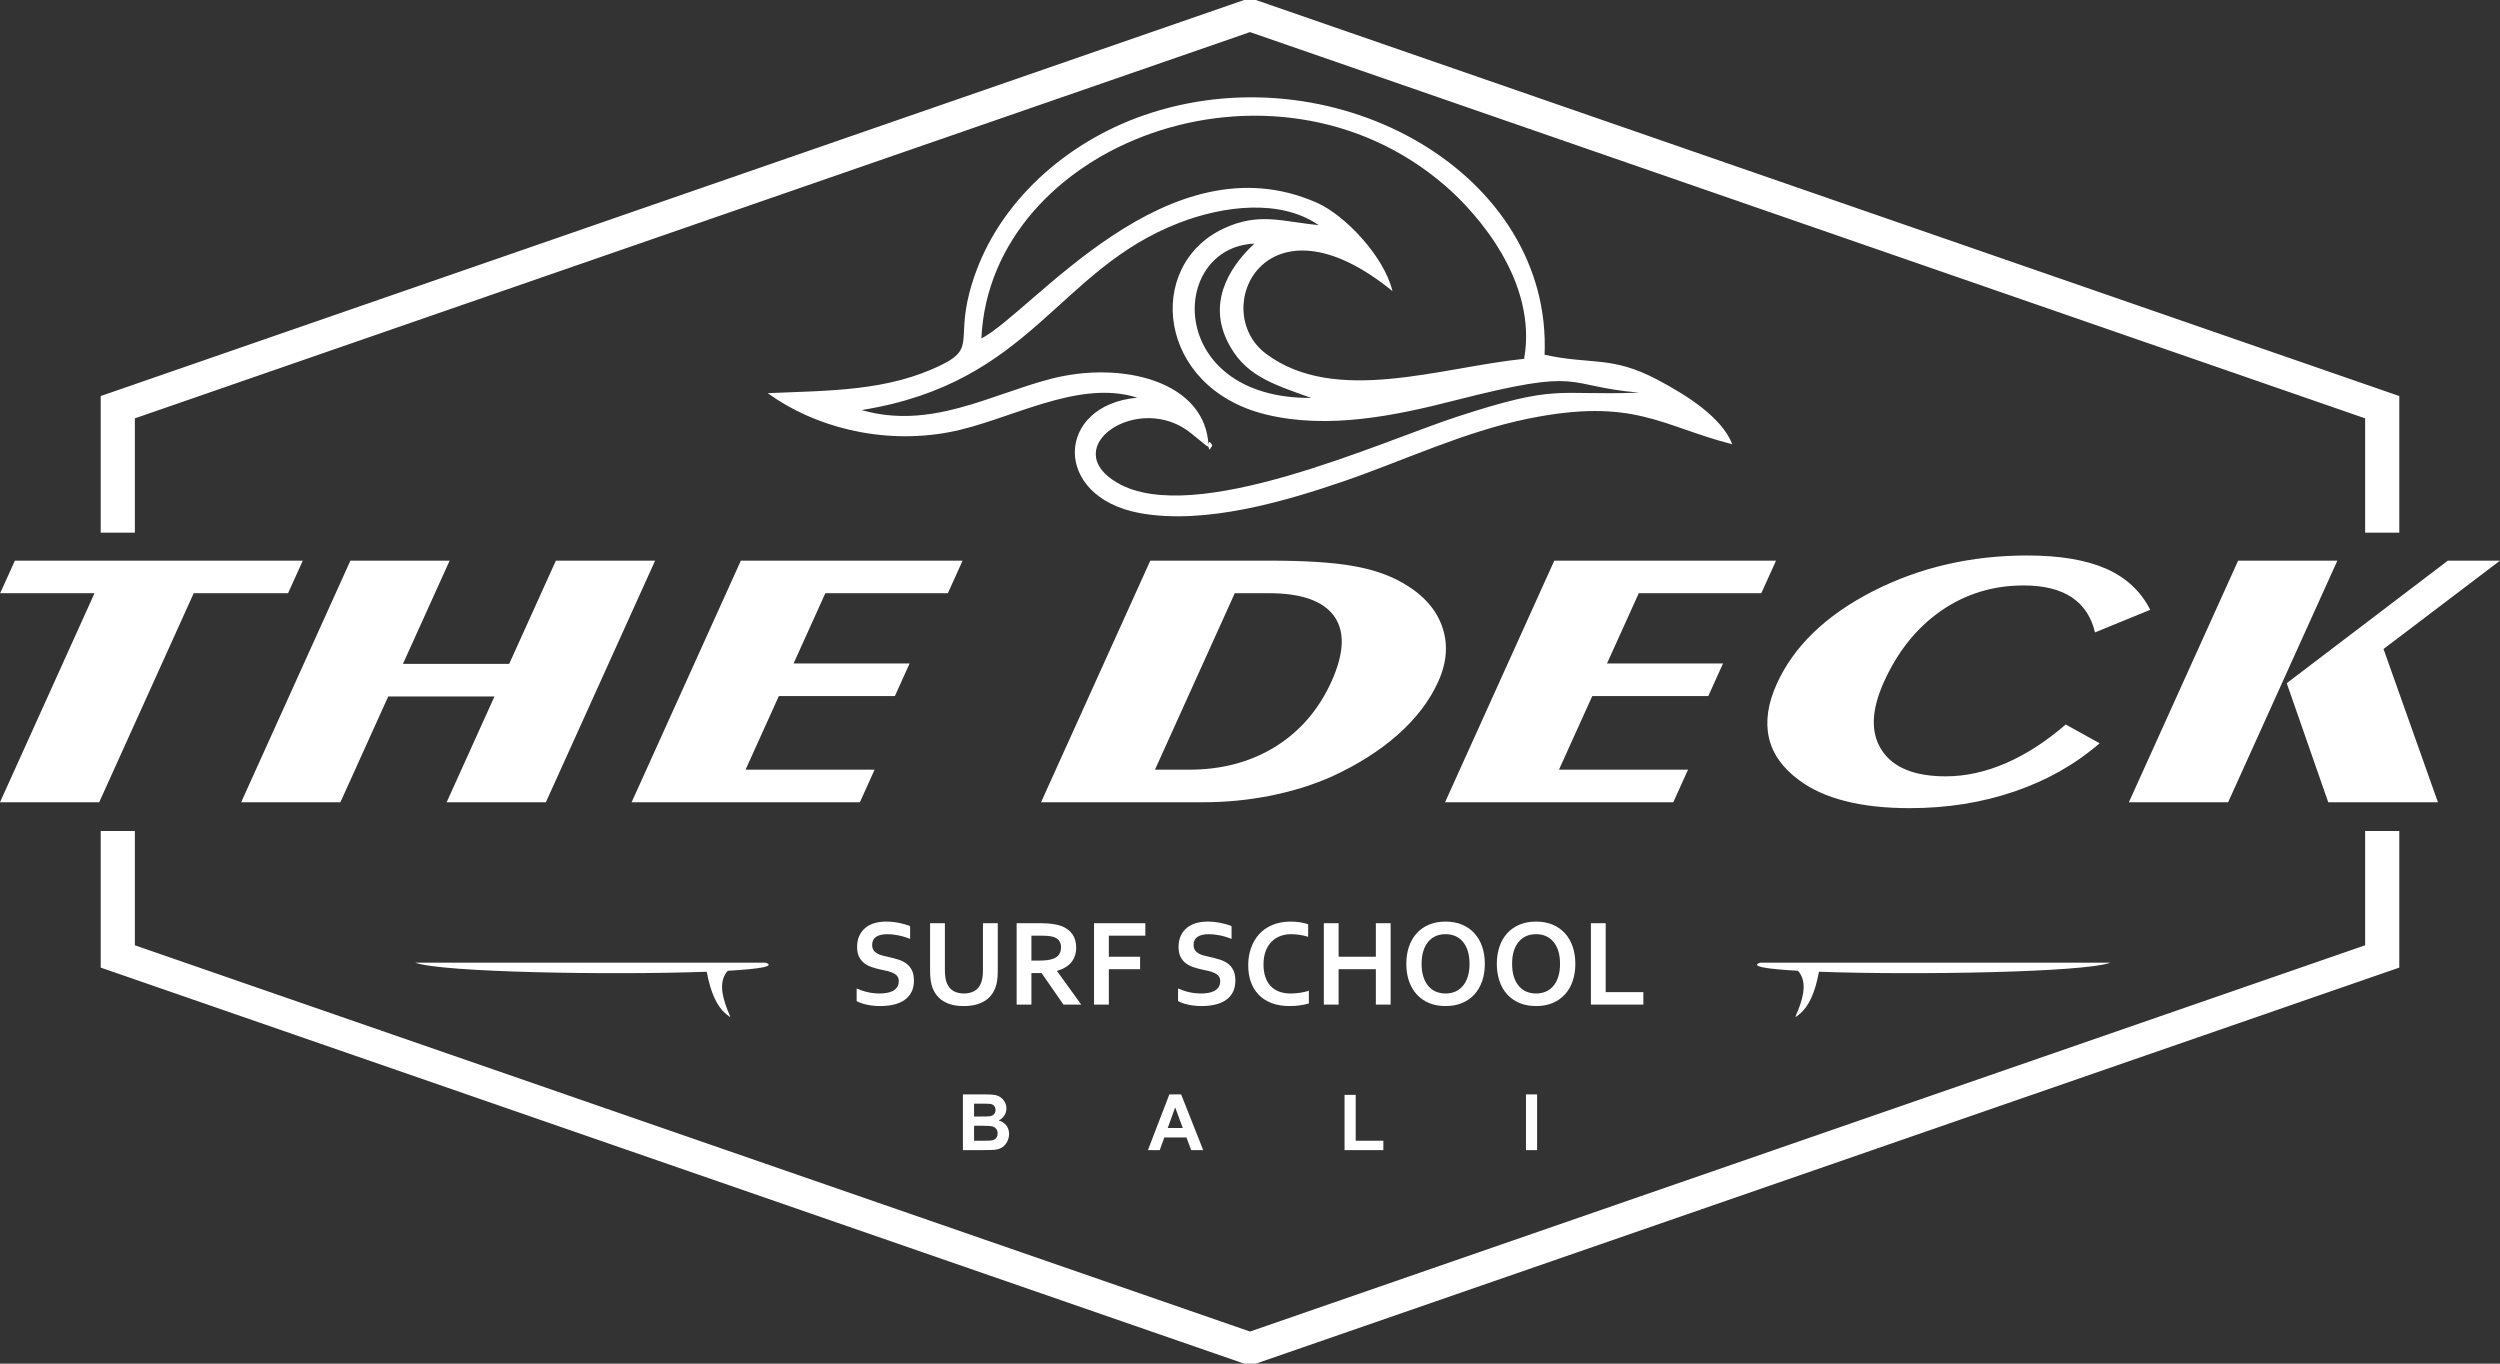 <?xml version="1.0" encoding="UTF-8"?> <svg xmlns="http://www.w3.org/2000/svg" width="88" height="48" viewBox="0 0 88 48" fill="none"><rect x="0" y="0" width="88" height="48" fill="#333333" stroke="none"/> <path fill-rule="evenodd" clip-rule="evenodd" d="M46.157 14.007C44.771 13.512 43.791 13.214 43.202 12.008C42.45 10.466 43.482 9.204 44.154 8.575C41.121 8.709 41.033 14.043 46.157 14.007ZM74.291 33.885H61.963C61.579 34.013 62.177 34.109 63.287 34.171C63.589 34.504 63.516 34.995 63.299 35.547C63.204 35.789 63.124 35.881 63.35 35.692C63.657 35.436 63.89 34.963 64.027 34.205C67.348 34.328 73.386 34.23 74.291 33.885ZM14.614 33.885H26.942C27.326 34.013 26.728 34.109 25.618 34.171C25.316 34.504 25.389 34.995 25.606 35.547C25.701 35.789 25.781 35.881 25.555 35.692C25.249 35.436 25.015 34.963 24.878 34.205C21.557 34.328 15.519 34.23 14.614 33.885ZM53.714 40.484V38.523H54.106V40.484H53.714ZM47.328 40.484V38.539H47.721V40.153H48.694V40.484H47.328ZM42.353 40.484H41.93L41.763 40.038H40.984L40.823 40.484H40.407L41.161 38.523H41.576L42.353 40.484ZM41.635 39.706L41.366 38.98L41.104 39.706H41.635ZM33.894 38.523H34.67C34.824 38.523 34.938 38.529 35.013 38.542C35.089 38.555 35.157 38.582 35.216 38.623C35.276 38.664 35.325 38.718 35.365 38.786C35.405 38.854 35.425 38.931 35.425 39.016C35.425 39.107 35.401 39.191 35.352 39.268C35.303 39.344 35.237 39.401 35.153 39.44C35.271 39.475 35.361 39.534 35.425 39.618C35.488 39.702 35.52 39.801 35.52 39.915C35.52 40.004 35.499 40.091 35.458 40.175C35.417 40.26 35.361 40.327 35.29 40.378C35.219 40.428 35.131 40.459 35.027 40.471C34.962 40.478 34.804 40.483 34.554 40.484H33.894L33.894 38.523ZM34.287 38.849V39.301H34.543C34.695 39.301 34.79 39.299 34.827 39.294C34.894 39.286 34.947 39.263 34.985 39.224C35.024 39.185 35.043 39.135 35.043 39.072C35.043 39.011 35.026 38.962 34.993 38.924C34.96 38.886 34.911 38.864 34.846 38.856C34.807 38.851 34.695 38.849 34.512 38.849H34.287ZM34.287 39.627V40.153H34.65C34.791 40.153 34.881 40.149 34.919 40.141C34.977 40.13 35.024 40.104 35.061 40.062C35.097 40.02 35.116 39.965 35.116 39.895C35.116 39.836 35.102 39.786 35.073 39.745C35.045 39.704 35.004 39.674 34.951 39.655C34.898 39.637 34.782 39.627 34.603 39.627L34.287 39.627ZM56.52 32.497V34.922H57.846V35.361H56V32.497H56.52ZM54.913 33.927C54.913 33.752 54.893 33.6 54.85 33.469C54.808 33.338 54.749 33.23 54.674 33.143C54.6 33.056 54.511 32.991 54.408 32.947C54.305 32.904 54.193 32.883 54.07 32.883C53.947 32.883 53.834 32.904 53.731 32.947C53.629 32.991 53.54 33.056 53.465 33.143C53.39 33.23 53.331 33.338 53.289 33.469C53.247 33.6 53.226 33.752 53.226 33.927C53.226 34.101 53.247 34.254 53.289 34.384C53.331 34.515 53.39 34.623 53.465 34.71C53.54 34.797 53.629 34.862 53.731 34.906C53.834 34.949 53.947 34.971 54.07 34.971C54.193 34.971 54.305 34.949 54.408 34.906C54.511 34.862 54.6 34.797 54.674 34.71C54.749 34.623 54.808 34.515 54.85 34.384C54.892 34.254 54.913 34.101 54.913 33.927ZM55.452 33.927C55.452 34.145 55.421 34.346 55.36 34.528C55.298 34.71 55.208 34.867 55.09 34.998C54.972 35.129 54.828 35.231 54.655 35.305C54.484 35.377 54.289 35.413 54.07 35.413C53.851 35.413 53.655 35.377 53.484 35.305C53.312 35.231 53.167 35.129 53.049 34.998C52.931 34.867 52.842 34.71 52.781 34.528C52.719 34.346 52.688 34.145 52.688 33.927C52.688 33.708 52.719 33.508 52.781 33.326C52.842 33.144 52.931 32.987 53.049 32.856C53.167 32.724 53.312 32.622 53.484 32.549C53.655 32.477 53.851 32.44 54.07 32.44C54.289 32.44 54.484 32.477 54.655 32.549C54.828 32.622 54.972 32.724 55.09 32.856C55.208 32.987 55.298 33.144 55.36 33.326C55.421 33.508 55.452 33.708 55.452 33.927ZM51.728 33.927C51.728 33.752 51.707 33.6 51.664 33.469C51.622 33.338 51.563 33.23 51.488 33.143C51.414 33.056 51.325 32.991 51.222 32.947C51.119 32.904 51.007 32.883 50.884 32.883C50.761 32.883 50.648 32.904 50.545 32.947C50.443 32.991 50.354 33.056 50.279 33.143C50.204 33.23 50.145 33.338 50.104 33.469C50.061 33.6 50.04 33.752 50.04 33.927C50.04 34.101 50.061 34.254 50.104 34.384C50.145 34.515 50.204 34.623 50.279 34.71C50.354 34.797 50.443 34.862 50.545 34.906C50.648 34.949 50.761 34.971 50.884 34.971C51.007 34.971 51.119 34.949 51.222 34.906C51.325 34.862 51.414 34.797 51.488 34.71C51.563 34.623 51.622 34.515 51.664 34.384C51.707 34.254 51.728 34.101 51.728 33.927ZM52.266 33.927C52.266 34.145 52.235 34.346 52.174 34.528C52.112 34.71 52.022 34.867 51.904 34.998C51.786 35.129 51.642 35.231 51.469 35.305C51.298 35.377 51.103 35.413 50.884 35.413C50.665 35.413 50.469 35.377 50.298 35.305C50.126 35.231 49.981 35.129 49.864 34.998C49.746 34.867 49.656 34.71 49.594 34.528C49.533 34.346 49.502 34.145 49.502 33.927C49.502 33.708 49.533 33.508 49.594 33.326C49.656 33.144 49.746 32.987 49.864 32.856C49.981 32.724 50.126 32.622 50.298 32.549C50.469 32.477 50.665 32.44 50.884 32.44C51.103 32.44 51.298 32.477 51.469 32.549C51.642 32.622 51.786 32.724 51.904 32.856C52.022 32.987 52.112 33.144 52.174 33.326C52.235 33.508 52.266 33.708 52.266 33.927ZM47.119 33.677H48.43V32.497H48.95V35.361H48.43V34.115H47.119V35.361H46.599V32.497H47.119V33.677ZM45.445 32.883C45.304 32.883 45.174 32.907 45.054 32.954C44.935 33.001 44.833 33.069 44.748 33.159C44.662 33.249 44.595 33.36 44.547 33.493C44.499 33.625 44.475 33.776 44.475 33.946C44.475 34.115 44.497 34.263 44.541 34.391C44.584 34.519 44.647 34.626 44.73 34.711C44.811 34.797 44.911 34.862 45.029 34.906C45.147 34.949 45.281 34.971 45.43 34.971C45.538 34.971 45.647 34.962 45.759 34.946C45.871 34.93 45.975 34.906 46.072 34.874V35.322C45.973 35.351 45.867 35.373 45.753 35.389C45.638 35.405 45.519 35.413 45.396 35.413C45.156 35.413 44.945 35.379 44.763 35.31C44.581 35.24 44.429 35.142 44.306 35.016C44.184 34.889 44.091 34.738 44.03 34.562C43.968 34.386 43.937 34.191 43.937 33.978C43.937 33.76 43.97 33.557 44.036 33.37C44.102 33.183 44.197 33.021 44.321 32.884C44.445 32.746 44.599 32.639 44.785 32.56C44.971 32.482 45.182 32.442 45.416 32.44C45.536 32.44 45.649 32.448 45.757 32.464C45.864 32.481 45.961 32.504 46.047 32.534V32.975C45.934 32.941 45.829 32.917 45.731 32.904C45.634 32.89 45.539 32.883 45.445 32.883ZM42.952 34.537C42.952 34.465 42.934 34.406 42.899 34.361C42.863 34.316 42.816 34.279 42.755 34.251C42.694 34.221 42.626 34.199 42.551 34.18C42.476 34.163 42.396 34.145 42.314 34.129C42.204 34.104 42.098 34.075 41.998 34.041C41.899 34.008 41.81 33.961 41.734 33.902C41.659 33.843 41.598 33.767 41.553 33.676C41.508 33.585 41.485 33.471 41.485 33.333C41.485 33.182 41.511 33.05 41.564 32.938C41.616 32.826 41.688 32.733 41.777 32.66C41.868 32.586 41.972 32.532 42.094 32.495C42.215 32.459 42.351 32.44 42.502 32.44C42.653 32.44 42.805 32.455 42.957 32.485C43.11 32.515 43.241 32.554 43.351 32.6V33.05C43.205 32.991 43.064 32.949 42.928 32.923C42.794 32.896 42.667 32.883 42.548 32.883C42.377 32.883 42.246 32.915 42.153 32.977C42.061 33.04 42.014 33.135 42.014 33.26C42.014 33.333 42.03 33.393 42.06 33.441C42.09 33.488 42.131 33.526 42.183 33.557C42.235 33.588 42.295 33.613 42.363 33.632C42.43 33.65 42.502 33.667 42.578 33.683C42.698 33.708 42.812 33.738 42.92 33.772C43.03 33.805 43.127 33.852 43.211 33.911C43.295 33.972 43.362 34.05 43.411 34.146C43.461 34.243 43.485 34.366 43.485 34.516C43.485 34.67 43.457 34.804 43.401 34.916C43.344 35.029 43.264 35.123 43.16 35.196C43.056 35.27 42.931 35.324 42.782 35.36C42.633 35.396 42.471 35.413 42.295 35.413C42.141 35.413 41.989 35.398 41.84 35.367C41.691 35.337 41.568 35.294 41.468 35.238V34.795C41.609 34.856 41.745 34.901 41.878 34.929C42.01 34.957 42.148 34.971 42.288 34.971C42.37 34.971 42.451 34.964 42.53 34.95C42.609 34.937 42.68 34.914 42.743 34.881C42.806 34.848 42.856 34.803 42.895 34.746C42.933 34.69 42.952 34.62 42.952 34.537ZM39.031 35.361H38.51V32.497H40.316V32.936H39.031V33.677H40.131V34.115H39.031V35.361ZM37.881 33.358C37.881 33.557 37.826 33.726 37.717 33.865C37.608 34.004 37.439 34.107 37.209 34.175V34.183L38.059 35.361H37.434L36.663 34.251H36.306V35.361H35.786V32.497H36.647C36.79 32.497 36.922 32.505 37.045 32.522C37.168 32.538 37.273 32.563 37.361 32.596C37.527 32.66 37.656 32.755 37.746 32.881C37.836 33.007 37.881 33.166 37.881 33.358ZM36.562 33.813C36.68 33.813 36.781 33.808 36.863 33.797C36.946 33.786 37.014 33.77 37.071 33.748C37.175 33.709 37.247 33.654 37.288 33.585C37.327 33.516 37.348 33.436 37.348 33.346C37.348 33.27 37.332 33.201 37.3 33.142C37.268 33.083 37.215 33.037 37.139 33.002C37.089 32.979 37.027 32.963 36.953 32.952C36.878 32.941 36.786 32.936 36.676 32.936H36.306V33.813L36.562 33.813ZM33.924 35.413C33.776 35.413 33.642 35.399 33.523 35.37C33.404 35.34 33.3 35.298 33.21 35.243C33.12 35.188 33.042 35.121 32.979 35.042C32.915 34.963 32.864 34.873 32.826 34.774C32.795 34.694 32.773 34.605 32.76 34.509C32.746 34.411 32.739 34.303 32.739 34.183V32.497H33.26V34.136C33.26 34.338 33.284 34.497 33.331 34.611C33.386 34.738 33.464 34.83 33.566 34.886C33.669 34.942 33.791 34.971 33.93 34.971C34.07 34.971 34.191 34.942 34.294 34.886C34.397 34.83 34.475 34.738 34.529 34.611C34.577 34.497 34.6 34.338 34.6 34.136V32.497H35.121V34.183C35.121 34.303 35.115 34.411 35.101 34.509C35.088 34.605 35.066 34.694 35.034 34.774C34.996 34.873 34.945 34.963 34.88 35.042C34.817 35.121 34.738 35.188 34.645 35.243C34.553 35.298 34.447 35.34 34.327 35.37C34.206 35.399 34.072 35.413 33.924 35.413ZM31.637 34.537C31.637 34.465 31.619 34.406 31.584 34.361C31.548 34.316 31.501 34.279 31.44 34.251C31.379 34.221 31.311 34.199 31.236 34.18C31.161 34.163 31.081 34.145 30.999 34.129C30.889 34.104 30.783 34.075 30.684 34.041C30.584 34.008 30.495 33.961 30.42 33.902C30.344 33.843 30.283 33.767 30.238 33.676C30.193 33.585 30.17 33.471 30.17 33.333C30.17 33.182 30.196 33.05 30.249 32.938C30.301 32.826 30.373 32.733 30.462 32.66C30.553 32.586 30.657 32.532 30.779 32.495C30.9 32.459 31.036 32.44 31.187 32.44C31.338 32.44 31.49 32.455 31.642 32.485C31.795 32.515 31.926 32.553 32.036 32.6V33.05C31.89 32.991 31.749 32.949 31.613 32.923C31.479 32.896 31.352 32.883 31.233 32.883C31.062 32.883 30.931 32.915 30.838 32.977C30.746 33.04 30.7 33.135 30.7 33.26C30.7 33.333 30.715 33.393 30.745 33.441C30.775 33.488 30.816 33.526 30.868 33.557C30.92 33.588 30.98 33.612 31.048 33.632C31.115 33.65 31.187 33.667 31.263 33.683C31.383 33.708 31.497 33.738 31.605 33.772C31.715 33.805 31.812 33.852 31.896 33.911C31.98 33.972 32.047 34.05 32.096 34.146C32.146 34.243 32.17 34.366 32.17 34.516C32.17 34.67 32.142 34.804 32.086 34.916C32.029 35.029 31.949 35.123 31.845 35.196C31.741 35.27 31.616 35.324 31.468 35.36C31.319 35.396 31.157 35.413 30.98 35.413C30.826 35.413 30.674 35.398 30.525 35.367C30.376 35.337 30.253 35.294 30.154 35.238V34.795C30.294 34.856 30.43 34.901 30.563 34.929C30.695 34.957 30.833 34.971 30.974 34.971C31.055 34.971 31.136 34.964 31.215 34.95C31.294 34.937 31.365 34.913 31.428 34.881C31.491 34.848 31.541 34.803 31.579 34.746C31.618 34.69 31.637 34.62 31.637 34.537ZM2.80471e-05 28.239L3.327 20.881H0.006L0.524 19.735H10.658L10.14 20.881H6.819L3.492 28.239H2.80471e-05ZM17.924 23.368L19.567 19.735H23.06L19.215 28.239H15.722L17.406 24.515H13.666L11.982 28.239H8.489L12.334 19.735H15.827L14.184 23.368H17.924ZM22.233 28.239L26.078 19.735H33.883L33.365 20.881H29.052L27.934 23.355H32.018L31.5 24.501H27.415L26.244 27.093H30.786L30.268 28.239H22.233ZM43.464 20.881L40.655 27.093H41.858C43.006 27.093 44.018 26.824 44.888 26.286C45.758 25.747 46.419 24.981 46.868 23.989C47.316 22.997 47.348 22.231 46.963 21.691C46.574 21.15 45.808 20.881 44.666 20.881L43.464 20.881ZM36.645 28.239L40.49 19.735H44.701C45.932 19.735 46.897 19.796 47.596 19.917C48.299 20.037 48.888 20.238 49.373 20.516C50.078 20.92 50.542 21.428 50.759 22.044C50.981 22.659 50.934 23.312 50.622 24.002C50.322 24.664 49.853 25.281 49.213 25.852C48.571 26.42 47.798 26.913 46.888 27.33C46.233 27.623 45.519 27.846 44.738 28.005C43.958 28.161 43.162 28.239 42.348 28.239L36.645 28.239ZM50.866 28.239L54.711 19.735H62.516L61.998 20.881H57.685L56.566 23.355H60.65L60.132 24.501H56.048L54.876 27.093H59.418L58.9 28.239H50.866ZM73.907 26.164C73.049 26.906 72.049 27.473 70.906 27.861C69.766 28.252 68.536 28.447 67.219 28.447C66.367 28.447 65.615 28.365 64.964 28.2C64.311 28.035 63.77 27.79 63.336 27.468C62.753 27.041 62.397 26.542 62.267 25.971C62.137 25.4 62.228 24.768 62.542 24.074C63.141 22.75 64.264 21.667 65.909 20.82C67.557 19.976 69.373 19.553 71.361 19.553C72.503 19.553 73.428 19.709 74.137 20.019C74.842 20.332 75.359 20.814 75.688 21.465L73.744 22.261C73.614 21.71 73.337 21.296 72.918 21.02C72.496 20.744 71.934 20.608 71.231 20.608C70.156 20.608 69.192 20.903 68.333 21.495C67.478 22.086 66.804 22.921 66.315 24.002C65.865 24.998 65.839 25.802 66.241 26.412C66.642 27.021 67.391 27.327 68.492 27.327C69.185 27.327 69.888 27.173 70.599 26.867C71.311 26.559 72.015 26.105 72.714 25.502L73.907 26.164ZM81.954 28.239L80.493 24.048L86.165 19.735H88L83.9 22.845L85.815 28.239H81.954ZM74.937 28.239L78.782 19.735H82.275L78.43 28.239H74.937ZM3.94 13.804L43.793 0H44.207L84.06 13.804L84.455 13.94V14.333V18.75H83.253V14.726L44 1.13L4.747 14.726V18.75H3.545V14.333V13.94L3.94 13.804ZM84.455 29.251V33.667V34.06L84.06 34.196L44.207 48H43.793L3.94 34.196L3.545 34.06V33.667V29.251H4.747V33.274L44 46.87L83.253 33.274V29.251H84.455ZM51.288 14.669C54.878 13.498 54.713 13.931 57.702 13.821C54.957 13.587 55.868 12.902 51.182 14.102C49.132 14.627 46.756 15.125 44.563 14.591C40.722 13.654 40.284 9.354 43.069 8.045C44.325 7.455 45.154 7.809 46.416 7.923C45.06 6.99 43.063 7.244 41.511 7.842C37.207 9.501 36.321 13.475 30.328 14.434C32.758 15.133 34.845 13.895 36.98 13.338C39.484 12.684 42.476 13.412 42.542 15.732C42.509 15.716 42.467 15.687 42.447 15.674L41.938 15.261C40.111 13.755 37.181 15.731 39.323 16.991C42.023 18.581 48.636 15.533 51.288 14.669ZM42.666 15.666C42.683 15.698 42.623 15.753 42.618 15.764C42.616 15.768 42.599 15.802 42.598 15.804C42.531 15.94 42.484 15.321 42.666 15.666ZM53.649 12.63C54.126 9.942 52.04 7.548 50.872 6.538C44.786 1.275 34.849 5.081 34.545 11.915C36.368 10.959 41.099 4.804 46.36 7.139C47.348 7.578 48.719 9.021 49.016 10.249C44.535 6.587 42.526 10.934 44.569 12.456C47.006 14.271 50.694 12.931 53.649 12.63ZM54.369 12.487C56.005 12.849 56.722 12.512 58.329 13.359C59.383 13.914 60.616 14.699 60.977 15.638C58.468 14.998 57.518 13.976 53.775 14.74C51.551 15.194 49.36 16.232 47.328 16.93C45.33 17.617 42.43 18.494 40.099 18.056C37.033 17.48 37.147 14.26 40.033 13.998C37.923 13.325 35.504 14.819 33.412 15.213C31.017 15.663 28.632 15.01 27.023 13.839C29.236 13.746 31.271 13.771 33.163 12.833C34.47 12.184 33.478 11.891 34.384 9.49C35.352 6.926 37.703 4.867 40.541 3.965C47.144 1.867 54.638 6.138 54.369 12.487Z" fill="white"></path> </svg> 